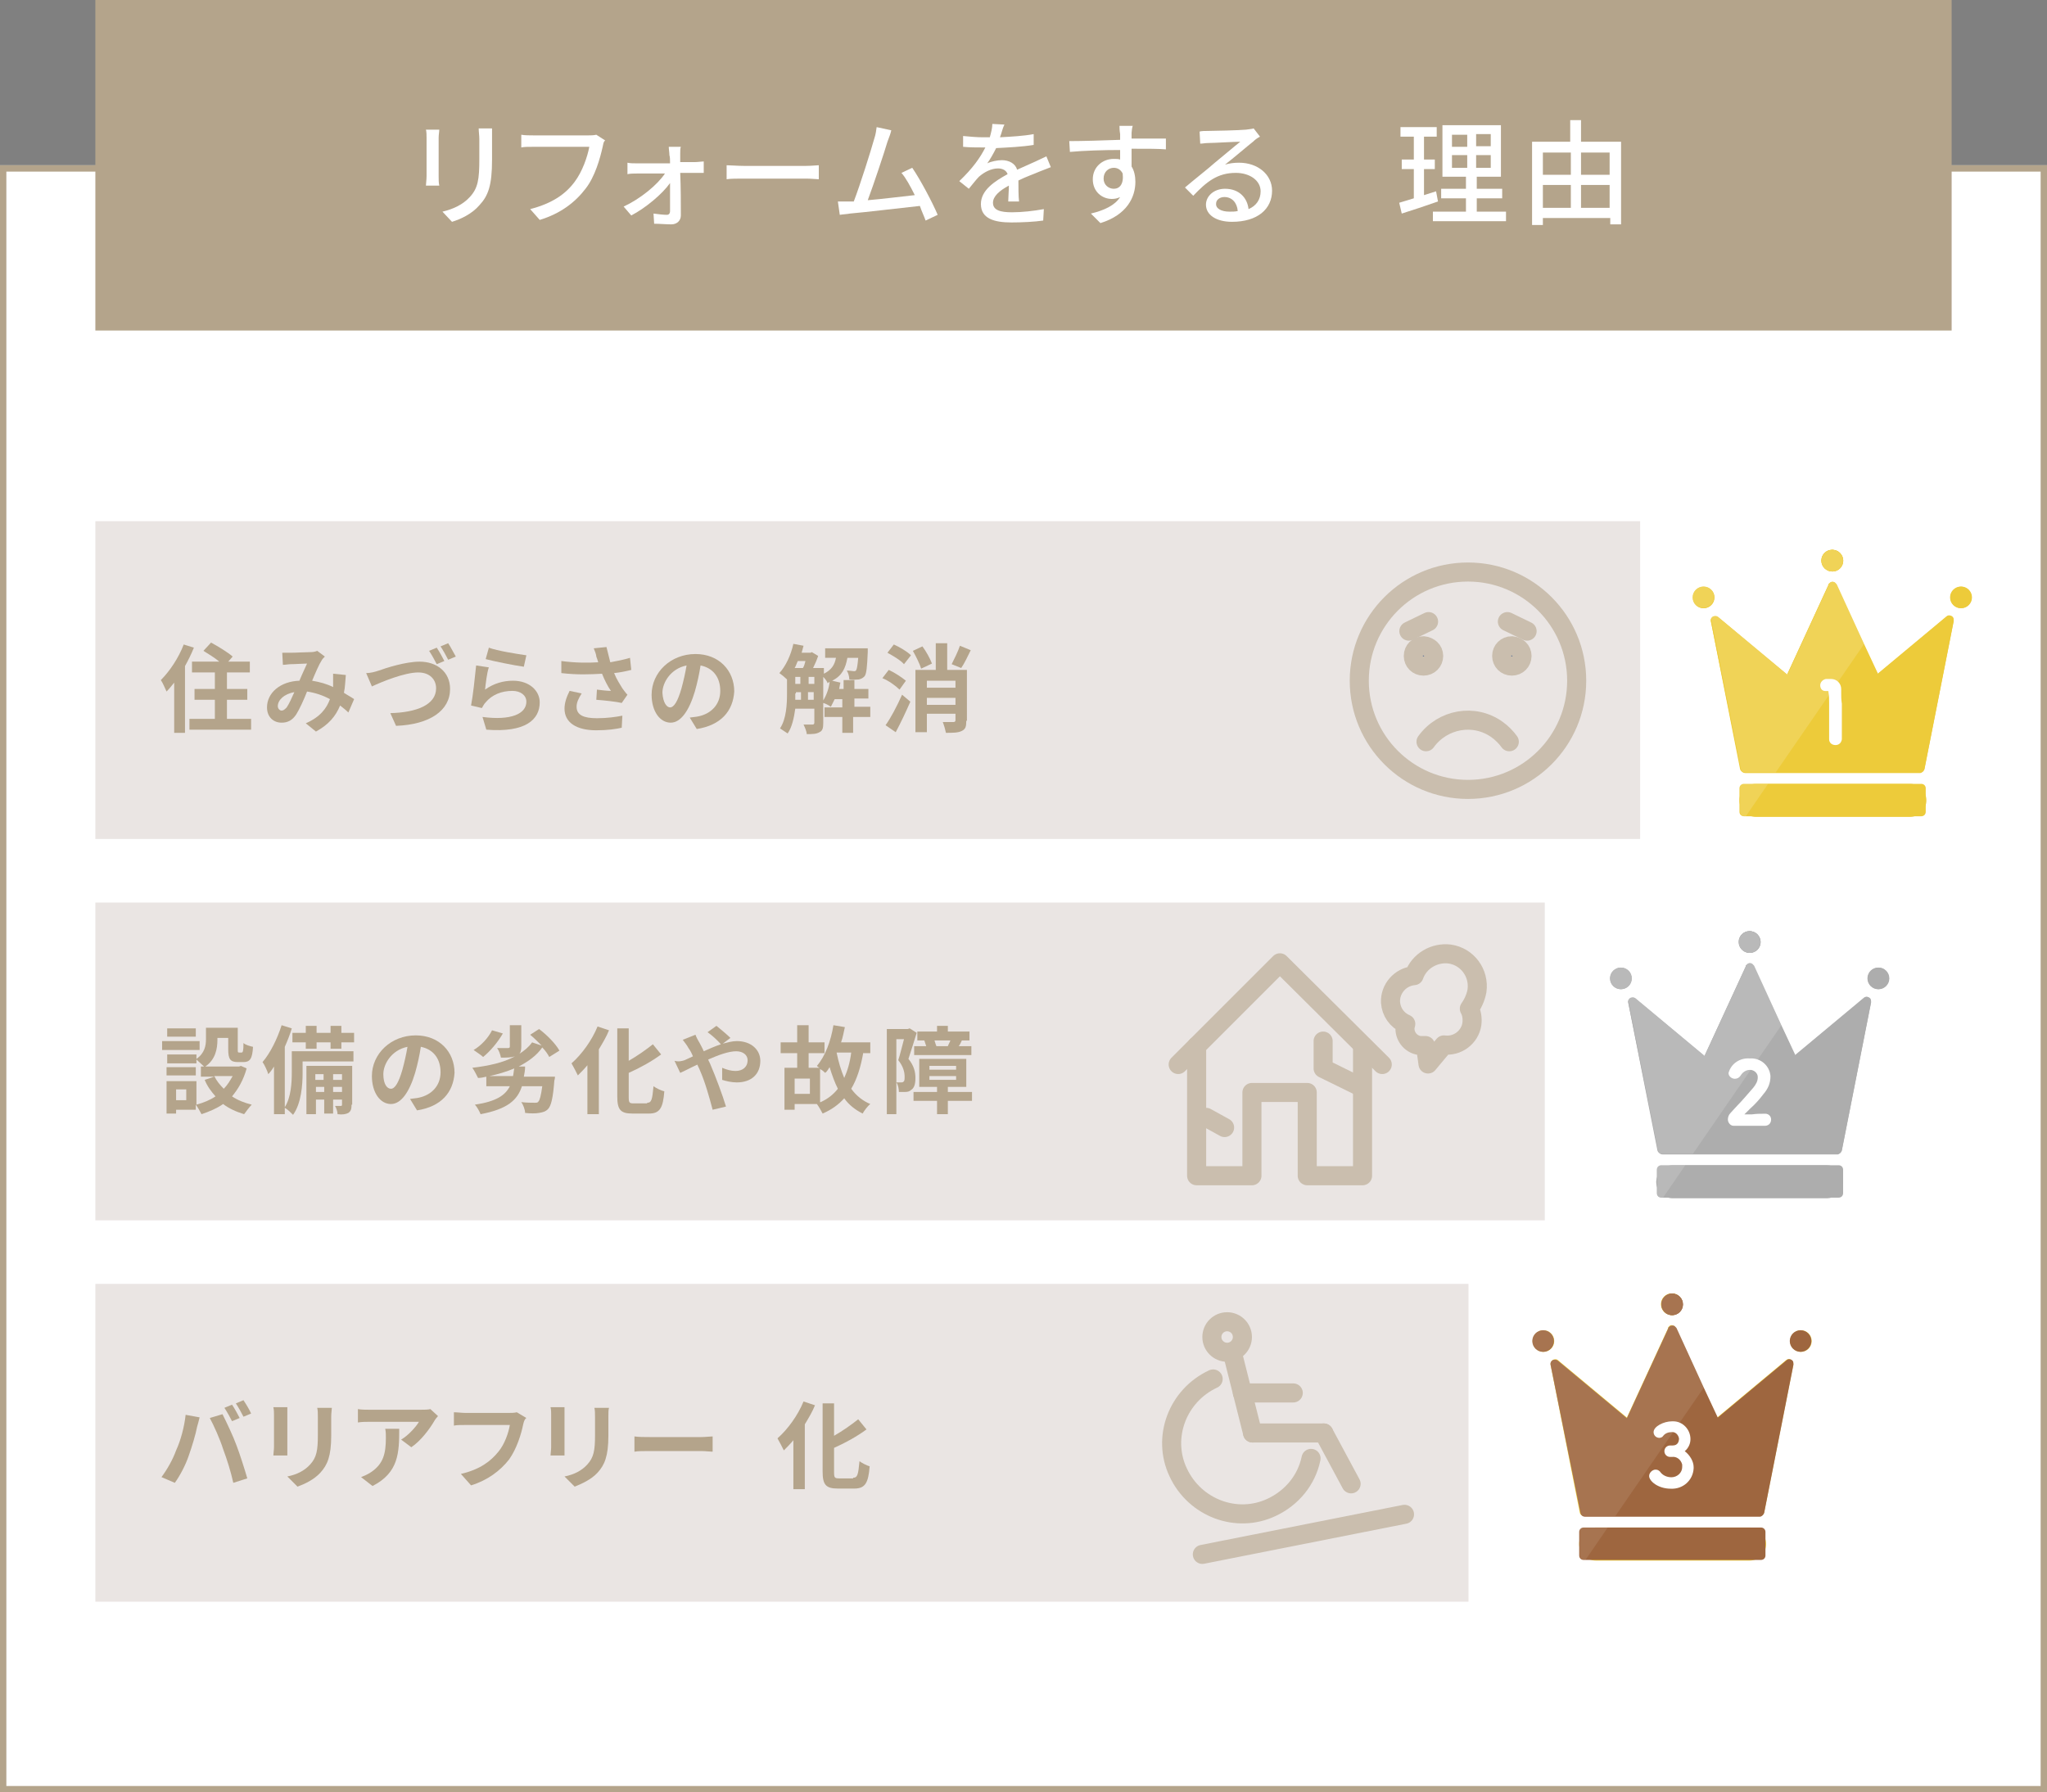<?xml version="1.0" encoding="utf-8"?>
<!-- Generator: Adobe Illustrator 28.1.0, SVG Export Plug-In . SVG Version: 6.00 Build 0)  -->
<svg version="1.1" id="レイヤー_1" xmlns="http://www.w3.org/2000/svg" xmlns:xlink="http://www.w3.org/1999/xlink" x="0px"
	 y="0px" viewBox="0 0 322 282" style="enable-background:new 0 0 322 282;" xml:space="preserve">
<rect x="0" y="0" width="322" height="282" fill="#808080" stroke="none"/>
<style type="text/css">
	.st0{fill:#FFFFFF;}
	.st1{fill:none;stroke:#B4A48B;}
	.st2{fill:#B4A48B;}
	.st3{enable-background:new    ;}
	.st4{fill:#EAE5E3;}
	.st5{opacity:0.6;}
	.st6{fill:none;stroke:#B4A48B;stroke-width:3;stroke-linecap:round;stroke-linejoin:round;}
	.st7{fill:#163567;stroke:#B4A48B;stroke-width:3;stroke-linecap:round;}
	.st8{fill:#EDCB3A;}
	.st9{opacity:0.15;fill:#FFFFFF;enable-background:new    ;}
	.st10{fill:none;stroke:#B4A48B;stroke-width:3;stroke-linecap:round;}
	.st11{fill:#ADADAD;}
	.st12{fill:#9E663F;}
	.st13{opacity:0.59;}
</style>
<g transform="translate(-9506 12295)">
	<g transform="translate(9506 -12269)">
		<rect class="st0" width="322" height="256"/>
		<rect x="0.5" y="0.5" class="st1" width="321" height="255"/>
	</g>
	<g transform="translate(9077 -13837)">
		<rect x="444" y="1542" class="st2" width="292" height="52"/>
		<g class="st3">
			<path class="st0" d="M498,1563.7v6c0,0.5,0,1.1,0.1,1.5H496c0-0.3,0.1-0.9,0.1-1.5v-6c0-0.3,0-1-0.1-1.3h2.1
				C498.1,1562.7,498,1563.2,498,1563.7z M506.4,1563.9v3.2c0,4.1-0.6,5.7-2,7.2c-1.2,1.4-3,2.2-4.3,2.6l-1.5-1.6
				c1.7-0.4,3.2-1.1,4.3-2.3c1.3-1.4,1.5-2.8,1.5-6v-3.1c0-0.6-0.1-1.2-0.1-1.7h2.1C506.4,1562.7,506.4,1563.2,506.4,1563.9z"/>
			<path class="st0" d="M523.8,1565.1c-0.4,1.8-1.2,4.7-2.7,6.6c-1.6,2.1-3.9,3.9-7.2,4.9l-1.5-1.7c3.5-0.9,5.6-2.4,7-4.3
				c1.2-1.6,2-3.9,2.3-5.5h-8.8c-0.8,0-1.5,0-1.9,0.1v-2c0.5,0.1,1.4,0.1,1.9,0.1h8.7c0.3,0,0.8,0,1.2-0.1l1.4,0.9
				C523.9,1564.3,523.9,1564.7,523.8,1565.1z"/>
			<path class="st0" d="M536,1566.2c0,0.3,0,0.8,0,1.3h2.4c0.4,0,1-0.1,1.3-0.1v1.8c-0.4,0-0.9,0-1.3,0h-2.4
				c0.1,2.2,0.1,4.9,0.1,6.7c0,0.8-0.6,1.4-1.5,1.4c-0.8,0-1.9-0.1-2.7-0.1l-0.1-1.6c0.7,0.1,1.6,0.2,2.1,0.2c0.3,0,0.5-0.2,0.5-0.6
				c0-1,0-2.7,0-4.4c-1.2,1.7-3.8,3.9-6.1,5.1l-1.2-1.4c2.6-1.2,5.3-3.4,6.5-5.2h-4.4c-0.5,0-1,0-1.5,0.1v-1.8
				c0.4,0.1,1,0.1,1.5,0.1h5.2c0-0.5,0-1-0.1-1.3c0-0.4-0.1-0.9-0.1-1.3h1.9C536,1565.3,536,1565.8,536,1566.2z"/>
			<path class="st0" d="M546,1568.1h9.8c0.9,0,1.6-0.1,2-0.1v2.2c-0.4,0-1.2-0.1-2-0.1H546c-1,0-2.1,0-2.7,0.1v-2.2
				C543.9,1568,545,1568.1,546,1568.1z"/>
			<path class="st0" d="M568.6,1564.3c-0.5,1.7-2.2,6.8-3.1,9.2c2.4-0.2,5.5-0.6,7.4-0.8c-0.7-1.4-1.4-2.7-2.1-3.5l1.7-0.8
				c1.3,1.9,3.2,5.5,4,7.4l-1.9,0.9c-0.2-0.6-0.6-1.4-0.9-2.3c-2.9,0.3-8.6,1-11,1.2c-0.5,0.1-1,0.1-1.6,0.2l-0.3-2.1
				c0.6,0,1.3,0,1.8,0c0.2,0,0.5,0,0.7,0c1-2.6,2.7-8,3.2-9.8c0.3-0.9,0.3-1.3,0.4-1.9l2.3,0.5
				C569.1,1563,568.9,1563.5,568.6,1564.3z"/>
			<path class="st0" d="M586.3,1563.6c1.8-0.1,3.7-0.2,5.3-0.5v1.7c-1.8,0.3-4,0.4-5.9,0.5c-0.4,0.8-0.9,1.7-1.4,2.4
				c0.6-0.3,1.6-0.5,2.3-0.5c1.1,0,2.1,0.5,2.4,1.5c1.1-0.5,2-0.9,2.9-1.3c0.6-0.3,1.1-0.5,1.7-0.8l0.7,1.7
				c-0.5,0.2-1.3,0.5-1.8,0.7c-0.9,0.4-2.1,0.8-3.3,1.4c0,1,0,2.5,0.1,3.3h-1.7c0-0.6,0.1-1.7,0.1-2.5c-1.5,0.8-2.5,1.7-2.5,2.7
				c0,1.2,1.2,1.5,3,1.5c1.5,0,3.4-0.2,5-0.5l-0.1,1.8c-1.3,0.2-3.4,0.3-5,0.3c-2.7,0-4.8-0.6-4.8-2.9c0-2.2,2.2-3.6,4.2-4.7
				c-0.2-0.6-0.8-0.9-1.5-0.9c-1.1,0-2.2,0.6-3,1.3c-0.5,0.5-1,1.2-1.6,1.9l-1.5-1.2c2.1-2,3.3-3.7,4.1-5.3c-0.2,0-0.4,0-0.5,0
				c-0.8,0-2,0-3-0.1v-1.7c1,0.1,2.2,0.2,3.1,0.2c0.3,0,0.7,0,1.1,0c0.2-0.7,0.4-1.5,0.4-2.1l1.9,0.1
				C586.7,1562.2,586.6,1562.8,586.3,1563.6z"/>
			<path class="st0" d="M607,1562.9c0,0.2,0,0.5,0,0.9h5.4l0,1.7c-1.1-0.1-2.8-0.1-5.4-0.1c0,1,0,2,0,2.8c0.4,0.6,0.6,1.5,0.6,2.4
				c0,2.4-1.3,5.2-5.5,6.5l-1.5-1.5c2.1-0.5,3.8-1.3,4.6-2.6c-0.4,0.2-0.8,0.3-1.3,0.3c-1.5,0-3-1.1-3-3.1c0-1.9,1.5-3.2,3.3-3.2
				c0.4,0,0.7,0,1,0.1c0-0.5,0-1,0-1.5c-2.7,0-5.7,0.1-7.9,0.3l-0.1-1.7c2,0,5.4-0.1,8-0.2c0-0.4,0-0.7,0-0.9
				c-0.1-0.6-0.1-1.1-0.1-1.3h2.1C607.1,1561.9,607,1562.7,607,1562.9z M604.2,1571.7c0.9,0,1.6-0.7,1.4-2.4
				c-0.3-0.6-0.8-0.9-1.4-0.9c-0.8,0-1.6,0.6-1.6,1.7C602.6,1571.1,603.4,1571.7,604.2,1571.7z"/>
			<path class="st0" d="M619,1562.6c0.9,0,5-0.1,6-0.2c0.6-0.1,1-0.1,1.2-0.2l1,1.3c-0.4,0.2-0.8,0.5-1.1,0.8
				c-0.9,0.7-3.1,2.6-4.4,3.6c0.7-0.2,1.4-0.3,2.2-0.3c3,0,5.2,1.9,5.2,4.4c0,2.9-2.3,4.9-6.3,4.9c-2.5,0-4.1-1.1-4.1-2.7
				c0-1.3,1.2-2.5,3-2.5c2.2,0,3.5,1.4,3.7,3.2c1.2-0.5,1.9-1.5,1.9-2.8c0-1.7-1.7-2.9-3.9-2.9c-2.9,0-4.6,1.4-6.7,3.6l-1.3-1.3
				c1.4-1.2,3.7-3,4.7-3.9c1-0.8,3.1-2.6,4-3.3c-1,0-4.1,0.2-5,0.2c-0.5,0-0.9,0.1-1.3,0.1l-0.1-1.9
				C618,1562.6,618.6,1562.6,619,1562.6z M622.4,1575.3c0.5,0,0.9,0,1.3-0.1c-0.1-1.3-0.9-2.2-2.1-2.2c-0.8,0-1.3,0.5-1.3,1
				C620.2,1574.8,621.1,1575.3,622.4,1575.3z"/>
		</g>
		<g class="st3">
			<path class="st0" d="M655.2,1573.7c-2,0.7-4.1,1.4-5.7,1.9l-0.4-1.7c0.6-0.2,1.4-0.4,2.3-0.7v-4.6h-1.9v-1.5h1.9v-3.6h-2.1v-1.5
				h5.7v1.5h-2v3.6h1.7v1.5h-1.7v4.1c0.6-0.2,1.3-0.4,1.9-0.6L655.2,1573.7z M665.9,1575.3v1.5h-11.5v-1.5h5.2v-2.1h-3.9v-1.5h3.9
				v-1.9h-3.7v-8.1h9.2v8.1h-3.8v1.9h4v1.5h-4v2.1H665.9z M657.4,1565.1h2.4v-1.9h-2.4V1565.1z M657.4,1568.4h2.4v-2h-2.4V1568.4z
				 M663.5,1563.1h-2.3v1.9h2.3V1563.1z M663.5,1566.4h-2.3v2h2.3V1566.4z"/>
			<path class="st0" d="M684,1564.3v13h-1.7v-1h-10.6v1.1H670v-13.1h6v-3.4h1.7v3.4H684z M671.7,1566v3.5h4.4v-3.5H671.7z
				 M671.7,1574.7h4.4v-3.6h-4.4V1574.7z M677.7,1566v3.5h4.5v-3.5H677.7z M682.2,1574.7v-3.6h-4.5v3.6H682.2z"/>
		</g>
	</g>
	<g transform="translate(0 -27)">
		<rect x="9521" y="-12186" class="st4" width="243" height="50"/>
		<g class="st3">
			<path class="st2" d="M9536.5-12166.1c-0.4,1-0.9,2-1.4,2.9v10.5h-1.7v-7.9c-0.4,0.5-0.8,1-1.2,1.4c-0.2-0.4-0.6-1.4-0.9-1.8
				c1.4-1.4,2.8-3.5,3.6-5.6L9536.5-12166.1z M9545.5-12154.9v1.7h-9.7v-1.7h4v-3h-3.2v-1.7h3.2v-2.6h-3.6v-1.7h4.3
				c-0.7-0.6-1.7-1.2-2.5-1.7l1.2-1.3c1.1,0.6,2.6,1.5,3.4,2.2l-0.7,0.8h3.4v1.7h-3.6v2.6h3.2v1.7h-3.2v3H9545.5z"/>
		</g>
		<g class="st3">
			<path class="st2" d="M9551.7-12165.3c0.9,0,2.4-0.1,3.2-0.1c0.4,0,0.8-0.1,1-0.2l1.2,0.9c-0.2,0.2-0.4,0.4-0.5,0.6
				c-0.4,0.6-1,2-1.5,3.2c1.2,0.2,2.3,0.5,3.3,1c0-0.2,0-0.3,0-0.5c0-0.6,0-1.2,0-1.6l2,0.2c-0.1,1-0.1,1.9-0.3,2.8
				c0.6,0.4,1.2,0.7,1.6,1l-0.9,2.1c-0.4-0.4-0.8-0.7-1.3-1.1c-0.7,1.7-1.8,3-3.8,4.1l-1.6-1.3c2.3-1,3.3-2.4,3.8-3.8
				c-1.1-0.6-2.3-1-3.6-1.2c-0.5,1.3-1.2,2.8-1.7,3.6c-0.6,0.9-1.3,1.3-2.3,1.3c-1.3,0-2.3-0.9-2.3-2.4c0-2.3,2.1-4.1,5.1-4.2
				c0.4-1,0.9-2,1.2-2.7c-0.6,0-1.9,0.1-2.6,0.1c-0.3,0-0.8,0.1-1.2,0.1l-0.1-1.9C9550.8-12165.3,9551.3-12165.3,9551.7-12165.3z
				 M9550.3-12156.2c0.3,0,0.5-0.2,0.8-0.5c0.4-0.6,0.8-1.5,1.2-2.4c-1.7,0.3-2.6,1.3-2.6,2.2
				C9549.7-12156.5,9550-12156.2,9550.3-12156.2z"/>
			<path class="st2" d="M9565.6-12162.5c1.1-0.4,4.2-1.4,6.4-1.4c2.7,0,4.8,1.6,4.8,4.3c0,3.4-3.2,5.6-8.5,5.8l-0.9-2
				c4.1-0.1,7.2-1.3,7.2-3.9c0-1.4-1-2.5-2.8-2.5c-2.2,0-5.8,1.5-7.3,2.2l-0.9-2.1C9564.3-12162.1,9565-12162.3,9565.6-12162.5z
				 M9575.9-12164l-1.2,0.5c-0.3-0.6-0.8-1.5-1.2-2.1l1.2-0.5C9575.1-12165.5,9575.6-12164.6,9575.9-12164z M9577.7-12164.7
				l-1.2,0.5c-0.3-0.6-0.8-1.5-1.2-2.1l1.2-0.5C9576.9-12166.2,9577.4-12165.2,9577.7-12164.7z"/>
			<path class="st2" d="M9582.3-12159.5c1.4-1,2.9-1.4,4.4-1.4c2.6,0,4.2,1.6,4.2,3.4c0,2.7-2.2,4.8-8.4,4.3l-0.6-2
				c4.5,0.6,6.9-0.5,6.9-2.4c0-1-0.9-1.7-2.2-1.7c-1.7,0-3.2,0.6-4.2,1.8c-0.3,0.3-0.4,0.6-0.6,0.9l-1.7-0.4
				c0.3-1.5,0.6-4.4,0.8-6.3l2,0.3C9582.6-12162.2,9582.4-12160.4,9582.3-12159.5z M9588.8-12164.9l-0.4,1.8c-1.5-0.2-4.9-0.9-6-1.2
				l0.5-1.8C9584.2-12165.6,9587.4-12165.1,9588.8-12164.9z"/>
			<path class="st2" d="M9599.4-12166l2-0.2c0.2,0.8,0.4,1.6,0.6,2.4c1.1-0.2,2.1-0.4,3.1-0.7l0.2,1.9c-0.8,0.2-1.7,0.4-2.7,0.5
				c0.4,1,1,1.9,1.3,2.4c0.3,0.4,0.5,0.7,0.8,1l-0.9,1.3c-0.8-0.2-2.7-0.4-4-0.5l0.1-1.6c0.7,0.1,1.7,0.2,2.2,0.2
				c-0.5-0.7-1-1.7-1.4-2.7c-1.8,0.1-3.8,0.2-6.4-0.1l0-1.9c2.2,0.3,4.2,0.3,5.8,0.2c-0.1-0.3-0.2-0.7-0.3-0.9
				C9599.8-12165,9599.6-12165.5,9599.4-12166z M9596.7-12156.8c0,1.3,1.1,1.8,3.2,1.8c1.6,0,3-0.2,4-0.4l-0.1,1.9
				c-0.9,0.2-2.2,0.4-4,0.4c-3.1,0-5-1.2-5-3.4c0-0.9,0.3-1.8,0.8-2.8l1.9,0.4C9597-12158.1,9596.7-12157.5,9596.7-12156.8z"/>
			<path class="st2" d="M9615.6-12153.3l-1.1-1.8c0.6-0.1,1-0.1,1.4-0.2c1.9-0.4,3.4-1.8,3.4-4c0-2.1-1.1-3.6-3.1-4
				c-0.2,1.3-0.5,2.7-0.9,4.1c-0.9,3-2.2,4.9-3.8,4.9c-1.7,0-3-1.8-3-4.4c0-3.5,3-6.4,6.9-6.4c3.7,0,6.1,2.6,6.1,5.9
				C9621.3-12156.1,9619.4-12153.9,9615.6-12153.3z M9611.4-12156.7c0.6,0,1.2-0.9,1.8-3c0.3-1.1,0.6-2.4,0.8-3.6
				c-2.5,0.5-3.8,2.7-3.8,4.3C9610.3-12157.4,9610.9-12156.7,9611.4-12156.7z"/>
		</g>
		<g class="st3">
			<path class="st2" d="M9642.7-12155.2h-2.5v2.5h-1.7v-2.5h-2.8v-1.5h2.8v-1.3h-1.2c-0.2,0.4-0.4,0.8-0.6,1.2
				c-0.3-0.2-0.8-0.5-1.2-0.6v3.2c0,0.7-0.1,1.2-0.6,1.4c-0.5,0.3-1.1,0.3-2,0.3c0-0.4-0.3-1.1-0.5-1.5c0.6,0,1.2,0,1.4,0
				c0.2,0,0.3-0.1,0.3-0.3v-2.2h-3c-0.2,1.4-0.5,2.9-1.2,3.9c-0.3-0.2-0.9-0.6-1.2-0.8c1-1.5,1.1-3.8,1.1-5.5v-2.2
				c-0.3-0.3-0.9-0.8-1.2-1c1-1.1,1.8-2.8,2.2-4.6l1.6,0.3c-0.1,0.4-0.2,0.7-0.3,1.1h1.4l0.2-0.1l1,0.6c-0.2,0.6-0.5,1.3-0.8,1.9
				h1.7v0.9c1.2-0.6,1.7-1.4,1.9-2.5h-1.7v-1.5h6.7c0,0,0,0.4,0,0.6c-0.1,2.4-0.2,3.4-0.5,3.8c-0.3,0.3-0.5,0.4-0.9,0.5
				c-0.3,0-0.9,0.1-1.5,0c0-0.5-0.2-1.1-0.4-1.4c0.5,0,0.9,0.1,1.1,0.1c0.2,0,0.3,0,0.4-0.2c0.1-0.2,0.2-0.7,0.3-1.9h-1.7
				c-0.3,1.6-0.8,2.8-2.4,3.6l1.3,0.3c-0.1,0.3-0.1,0.6-0.2,1h0.7v-1.4h1.7v1.4h2.2v1.5h-2.2v1.3h2.5V-12155.2z M9631.5-12164
				c-0.2,0.4-0.3,0.8-0.5,1.1h1.3c0.2-0.3,0.3-0.7,0.4-1.1H9631.5z M9631.1-12158.9c0,0.3,0,0.6,0,1h0.9v-1.2h-0.8V-12158.9z
				 M9631.1-12160.4h0.8v-1.1h-0.8V-12160.4z M9633.2-12160.4h0.9v-1.1h-0.9V-12160.4z M9634-12157.9v-1.2h-0.9v1.2H9634z
				 M9635.5-12157.8c0.5-0.8,0.9-1.9,1-2.9c-0.1,0-0.2,0.1-0.3,0.2c-0.1-0.3-0.4-0.7-0.7-1V-12157.8z"/>
			<path class="st2" d="M9647.5-12159.5c-0.6-0.6-1.7-1.4-2.7-1.8l1-1.3c0.9,0.4,2.1,1.2,2.7,1.7L9647.5-12159.5z M9645.3-12153.9
				c0.8-1.1,1.8-3,2.6-4.8l1.3,1.1c-0.7,1.6-1.5,3.3-2.3,4.8L9645.3-12153.9z M9646.6-12166.6c0.9,0.4,2.1,1.1,2.7,1.7l-1.1,1.4
				c-0.5-0.6-1.7-1.3-2.6-1.8L9646.6-12166.6z M9650.9-12162.8c-0.2-0.7-0.8-1.9-1.3-2.8l1.5-0.7c0.6,0.8,1.2,1.9,1.5,2.7
				L9650.9-12162.8z M9658-12154.6c0,0.9-0.1,1.3-0.7,1.6c-0.6,0.3-1.4,0.3-2.5,0.3c-0.1-0.5-0.3-1.2-0.5-1.7c0.7,0,1.5,0,1.7,0
				c0.2,0,0.3-0.1,0.3-0.3v-1h-4.5v2.9h-1.8v-9.8h3.2v-4.2h1.8v4.2h3.1V-12154.6z M9651.8-12160.9v1.1h4.5v-1.1H9651.8z
				 M9656.3-12157.1v-1.1h-4.5v1.1H9656.3z M9658.7-12165.7c-0.5,1-1,2.1-1.5,2.8l-1.5-0.6c0.4-0.8,1-2,1.3-2.9L9658.7-12165.7z"/>
		</g>
		<g transform="translate(9719.818 -12178)" class="st5">
			<path class="st6" d="M10.5,26.7c2.6-3.6,7.6-4.5,11.2-1.9c0.7,0.5,1.4,1.2,1.9,1.9"/>
			<circle class="st6" cx="17.1" cy="17.1" r="17.1"/>
			<path class="st7" d="M11.7,13.2c0,0.9-0.7,1.6-1.6,1.6c-0.9,0-1.6-0.7-1.6-1.6s0.7-1.6,1.6-1.6l0,0C11,11.7,11.7,12.3,11.7,13.2"
				/>
			<path class="st7" d="M25.6,13.2c0,0.9-0.7,1.6-1.6,1.6c-0.9,0-1.6-0.7-1.6-1.6s0.7-1.6,1.6-1.6l0,0
				C24.9,11.7,25.6,12.3,25.6,13.2"/>
			<line class="st6" x1="10.9" y1="7.8" x2="7.8" y2="9.3"/>
			<line class="st6" x1="23.3" y1="7.8" x2="26.4" y2="9.3"/>
		</g>
		<g transform="translate(9496.428 -14413.177)">
			<g transform="translate(275.572 2231.177)">
				<g transform="translate(0)">
					<g transform="translate(0 5.893)">
						<circle class="st8" cx="2" cy="2.1" r="1.7"/>
						<circle class="st8" cx="42.5" cy="2.1" r="1.7"/>
					</g>
					<circle class="st8" cx="22.2" cy="2.2" r="1.7"/>
					<g transform="translate(3.126 5.527)">
						<path class="st8" d="M37.8,5.4c-0.3-0.2-0.6-0.1-0.8,0.1l-10.8,9L19.7,0.4c-0.2-0.4-0.6-0.5-0.9-0.3c-0.1,0.1-0.2,0.2-0.3,0.3
							l0,0c0,0,0,0,0,0.1l-6.5,14.1l-10.8-9c-0.3-0.3-0.8-0.2-1,0.1C0,5.8,0,6,0,6.2l4.6,23.3C4.7,29.8,5,30,5.3,30l13.8,0l0,0
							c0.1,0,0.1,0,0.2,0l13.6,0c0.3,0,0.6-0.2,0.7-0.6l4.6-23.3C38.2,5.9,38.1,5.6,37.8,5.4z"/>
						<path class="st8" d="M7.1,31.8h24.2c1.4,0,2.6,1.1,2.6,2.6l0,0c0,1.4-1.1,2.6-2.6,2.6H7.1c-1.4,0-2.6-1.1-2.6-2.6l0,0
							C4.5,32.9,5.6,31.8,7.1,31.8z"/>
					</g>
				</g>
				<circle class="st8" cx="22.2" cy="2.2" r="1.7"/>
			</g>
			<g transform="translate(275.822 2231.696)">
				<g transform="translate(0 5.374)">
					<circle class="st8" cx="1.7" cy="2.1" r="1.7"/>
					<circle class="st8" cx="42.2" cy="2.1" r="1.7"/>
				</g>
				<circle class="st8" cx="22" cy="1.7" r="1.7"/>
				<g transform="translate(2.876 5.008)">
					<path class="st8" d="M38.2,6.2l-4.6,23.3c-0.1,0.3-0.4,0.6-0.7,0.6l-13.6,0c-0.1,0-0.1,0-0.2,0l0,0l-8.9,0l-4.8,0
						c-0.3,0-0.6-0.2-0.7-0.6L0,6.2c-0.1-0.4,0.2-0.8,0.6-0.8c0.2,0,0.4,0,0.6,0.2l10.8,9l6.5-14.1c0,0,0,0,0-0.1l0,0
						c0.2-0.3,0.6-0.5,1-0.3c0.1,0.1,0.2,0.2,0.3,0.3l4.3,9.4l2.2,4.7l10.8-9c0.3-0.3,0.8-0.2,1,0.1C38.2,5.7,38.2,6,38.2,6.2
						L38.2,6.2z"/>
					<path class="st8" d="M33.8,32.5v3.7c0,0.4-0.3,0.7-0.7,0.7H5.2c-0.4,0-0.7-0.3-0.7-0.7v-3.7c0-0.4,0.3-0.7,0.7-0.7h27.9
						C33.5,31.8,33.8,32.1,33.8,32.5z"/>
				</g>
				<circle class="st8" cx="22" cy="1.7" r="1.7"/>
			</g>
			<circle class="st9" cx="277.5" cy="2239.1" r="1.7"/>
			<path class="st9" d="M283.9,2268.5h3.8l-3.5,5.1h-0.2c-0.4,0-0.7-0.3-0.7-0.7v-3.7C283.2,2268.8,283.5,2268.5,283.9,2268.5z"/>
			<circle class="st9" cx="297.8" cy="2233.4" r="1.7"/>
			<path class="st9" d="M302.8,2246.5l-13.9,20.2l-4.8,0c-0.3,0-0.6-0.2-0.7-0.6l-4.6-23.3c-0.1-0.4,0.2-0.8,0.6-0.8
				c0.2,0,0.4,0,0.6,0.2l10.8,9l6.5-14.1c0,0,0,0,0-0.1l0,0c0.2-0.3,0.6-0.5,1-0.3c0.1,0.1,0.2,0.2,0.3,0.3L302.8,2246.5z"/>
			<path class="st0" d="M299.2,2254.3c0-0.3,0-0.5,0-0.7c0-0.9-0.7-1.6-1.6-1.6c0,0-0.1,0-0.1,0c-0.3,0-0.4,0-0.7,0
				c-0.5,0.1-0.9,0.5-0.9,1c0,0.5,0.3,0.9,0.8,0.9c0,0,0,0,0.1,0h0.2c0.2,0,0.2,0,0.2,0.2c0.1,0.5,0.1,1.1,0.1,1.6c0,1,0,2.2,0,3.4
				c0,1,0,1.9,0,2.4c0,0.5,0.4,0.9,1,0.9c0,0,0,0,0,0c0.5,0,0.9-0.3,1-0.9c0,0,0,0,0-0.1v0c0-0.8,0-1.7,0-2.5c0-1.1,0-2.1,0-3
				C299.2,2255.3,299.2,2254.7,299.2,2254.3z"/>
		</g>
	</g>
	<g transform="translate(0 -38)">
		<rect x="9521" y="-12115" class="st4" width="228" height="50"/>
		<g class="st3">
			<path class="st2" d="M9537.4-12091.8h-5.9v-1.4h5.9V-12091.8z M9544.8-12088.9c-0.5,1.8-1.3,3.2-2.3,4.4c0.9,0.6,1.9,1,3.1,1.3
				c-0.4,0.4-0.9,1.1-1.2,1.5c-1.3-0.4-2.4-0.9-3.3-1.6c-1,0.7-2.2,1.2-3.4,1.6c-0.2-0.4-0.6-1.1-0.9-1.5v0.8h-3.1v0.6h-1.5v-5.1
				h4.7v3.7c1.1-0.3,2.1-0.7,3-1.3c-0.7-0.8-1.3-1.6-1.7-2.6l1.5-0.5h-2.1v-1.6h0.5c-0.3-0.3-0.9-0.8-1.2-1.1v0.6h-4.6v-1.4h4.6v0.7
				c1.3-0.9,1.5-2.1,1.5-3.1v-1.8h5v3.4c0,0.4,0,0.5,0.2,0.5h0.4c0.2,0,0.3-0.2,0.3-1.5c0.3,0.3,1,0.5,1.5,0.6
				c-0.1,1.9-0.5,2.4-1.5,2.4h-0.9c-1.2,0-1.5-0.5-1.5-2v-1.8h-1.7v0.3c0,1.4-0.3,3.1-1.9,4.2h5.3l0.3-0.1L9544.8-12088.9z
				 M9536.8-12087.8h-4.6v-1.3h4.6V-12087.8z M9536.8-12093.9h-4.5v-1.3h4.5V-12093.9z M9535.3-12085.6h-1.6v1.7h1.6V-12085.6z
				 M9539.7-12087.7c0.4,0.8,0.9,1.4,1.5,2c0.6-0.6,1-1.3,1.4-2H9539.7z"/>
			<path class="st2" d="M9561.7-12090h-8.1v1.8c0,1.9-0.2,4.8-1.5,6.6c-0.3-0.3-0.9-0.9-1.3-1.1v1h-1.7v-7.5
				c-0.3,0.5-0.6,0.9-0.9,1.2c-0.1-0.4-0.6-1.5-0.9-1.9c1.2-1.4,2.3-3.6,3-5.8l1.6,0.5c-0.3,1-0.7,2-1.1,2.9v9.5
				c1-1.6,1.1-3.9,1.1-5.5v-3.3h9.7V-12090z M9554.1-12094.5v-1.1h1.7v1.1h2.2v-1.1h1.7v1.1h2v1.5h-2v1h-1.7v-1h-2.2v1h-1.7v-1h-2.1
				v-1.5H9554.1z M9561.3-12083.2c0,0.7-0.1,1-0.5,1.3c-0.4,0.2-0.9,0.3-1.7,0.2c0-0.4-0.2-1-0.4-1.3c0.4,0,0.8,0,0.9,0
				c0.1,0,0.2,0,0.2-0.2v-0.8h-1.4v2.2h-1.4v-2.2h-1.3v2.3h-1.5v-7.6h7.2V-12083.2z M9555.6-12088v0.9h1.3v-0.9H9555.6z
				 M9557-12085.2v-0.8h-1.3v0.8H9557z M9558.4-12088v0.9h1.4v-0.9H9558.4z M9559.8-12085.2v-0.8h-1.4v0.8H9559.8z"/>
		</g>
		<g class="st3">
			<path class="st2" d="M9571.6-12082.3l-1.1-1.8c0.6-0.1,1-0.1,1.4-0.2c1.9-0.4,3.4-1.8,3.4-4c0-2.1-1.1-3.6-3.1-4
				c-0.2,1.3-0.5,2.7-0.9,4.1c-0.9,3-2.2,4.9-3.8,4.9c-1.7,0-3-1.8-3-4.4c0-3.5,3-6.4,6.9-6.4c3.7,0,6.1,2.6,6.1,5.9
				C9577.3-12085.1,9575.4-12082.9,9571.6-12082.3z M9567.5-12085.7c0.6,0,1.2-0.9,1.8-3c0.3-1.1,0.6-2.4,0.8-3.6
				c-2.5,0.5-3.8,2.7-3.8,4.3C9566.3-12086.4,9566.9-12085.7,9567.5-12085.7z"/>
		</g>
		<g class="st3">
			<path class="st2" d="M9593.3-12087.7c0,0,0,0.5-0.1,0.7c-0.2,2.7-0.5,4-1,4.5c-0.4,0.4-0.8,0.5-1.4,0.6c-0.5,0.1-1.4,0.1-2.2,0
				c0-0.5-0.3-1.3-0.6-1.7c0.8,0.1,1.7,0.1,2.1,0.1c0.3,0,0.5,0,0.6-0.2c0.2-0.2,0.4-0.9,0.6-2.4h-3.2c-0.7,2.2-2.3,3.6-6.5,4.4
				c-0.2-0.5-0.6-1.2-0.9-1.5c3.4-0.5,4.8-1.5,5.5-2.9h-3.7v-1.5c-0.4,0.1-0.9,0.2-1.3,0.2c-0.2-0.4-0.6-1.2-0.9-1.6
				c2.5-0.3,4.9-0.8,6.7-1.8c-0.6,0.2-1.3,0.2-2.2,0.2c-0.1-0.5-0.3-1.1-0.6-1.5c0.7,0,1.5,0,1.7,0c0.2,0,0.3-0.1,0.3-0.2v-3.4h1.8
				v3.4c0,0.5-0.1,0.9-0.3,1.1c0.8-0.5,1.5-1.1,2-1.8l1.5,0.5c-0.6-0.6-1.2-1.2-1.8-1.7l1.4-0.9c1.2,0.9,2.6,2.3,3.2,3.4l-1.6,1
				c-0.2-0.4-0.6-1-1.1-1.5c-0.9,1.3-2.2,2.2-3.7,3h1c0,0.6-0.1,1.1-0.2,1.6H9593.3z M9585.1-12094.4c-0.8,1.4-2,2.8-3.1,3.7
				c-0.3-0.3-1.1-0.8-1.5-1.1c1.2-0.7,2.3-1.9,2.9-3.1L9585.1-12094.4z M9586.7-12087.7c0.1-0.4,0.1-0.8,0.2-1.2
				c-1.2,0.5-2.5,0.9-3.9,1.2H9586.7z"/>
			<path class="st2" d="M9601.8-12094.9c-0.4,1-1,2-1.6,3v10.2h-1.8v-7.7c-0.5,0.6-1,1.1-1.5,1.6c-0.2-0.4-0.7-1.4-1-1.9
				c1.6-1.4,3.2-3.6,4.1-5.8L9601.8-12094.9z M9607.8-12083.5c0.7,0,0.8-0.5,1-2.6c0.4,0.3,1.2,0.7,1.7,0.8
				c-0.2,2.6-0.7,3.5-2.4,3.5h-2.6c-1.9,0-2.4-0.6-2.4-2.7v-10.7h1.8v5.1c1.4-0.8,2.8-1.8,3.8-2.6l1.3,1.6c-1.5,1.1-3.3,2.1-5.1,2.9
				v3.8c0,0.9,0.1,1,0.8,1H9607.8z"/>
		</g>
		<g class="st3">
			<path class="st2" d="M9613.7-12090.2c0.4-0.2,0.9-0.4,1.3-0.6c-0.2-0.5-0.4-0.9-0.7-1.3c-0.2-0.4-0.6-0.9-0.9-1.3l2-0.8
				c0.1,0.3,0.4,0.9,0.6,1.2c0.2,0.4,0.5,0.9,0.7,1.4c0.9-0.4,1.8-0.8,2.7-1.1c-0.5-0.6-1.5-1.5-2.1-1.9l1.4-1
				c0.5,0.4,1.7,1.4,2.2,1.9l-1.2,0.9c0.8-0.2,1.5-0.4,2.2-0.4c2.3,0,3.7,1.4,3.7,3.1c0,2.1-1.4,3.4-3.7,3.4c-0.8,0-1.7-0.2-2.3-0.4
				l0-1.9c0.7,0.3,1.4,0.5,2.1,0.5c1.1,0,1.9-0.6,1.9-1.7c0-0.8-0.7-1.4-1.8-1.4c-1.2,0-2.8,0.6-4.4,1.3c0.1,0.3,0.3,0.6,0.4,0.9
				c0.7,1.6,1.9,4.8,2.4,6.5l-2.1,0.5c-0.5-1.9-1.2-4.4-2-6.2c-0.1-0.3-0.3-0.6-0.4-0.9c-1.1,0.5-2,1-2.7,1.3l-0.9-1.9
				C9612.8-12089.9,9613.4-12090.1,9613.7-12090.2z"/>
		</g>
		<g class="st3">
			<path class="st2" d="M9641.8-12091.4c-0.4,2.3-1,4.2-1.9,5.7c0.8,1.1,1.8,1.9,3,2.4c-0.4,0.3-1,1.1-1.2,1.5
				c-1.2-0.6-2.2-1.4-2.9-2.4c-0.9,1-2,1.8-3.4,2.4c-0.2-0.4-0.6-1.1-0.9-1.5h-3.5v0.9h-1.6v-6.6h2v-2.3h-2.6v-1.7h2.6v-2.7h1.8v2.7
				h2.5v1.7h-2.5v2.3h1.7c-0.2-0.1-0.3-0.2-0.4-0.3c1.3-1.5,2.2-3.9,2.6-6.4l1.8,0.3c-0.2,0.8-0.3,1.6-0.6,2.4h4.6v1.7H9641.8z
				 M9633.4-12087.3h-2.4v2.4h2.4V-12087.3z M9635.1-12083.6c1.1-0.5,2-1.2,2.7-2.1c-0.5-1-0.9-2.1-1.3-3.4
				c-0.2,0.3-0.4,0.7-0.7,0.9c-0.2-0.2-0.4-0.4-0.8-0.6V-12083.6z M9637.6-12091.4c0.3,1.5,0.7,2.8,1.2,4c0.5-1.1,0.9-2.4,1.1-4
				H9637.6z"/>
			<path class="st2" d="M9650.2-12094.5c-0.4,1.3-0.9,2.9-1.3,4.1c0.9,1.1,1.1,2.1,1.1,3c0,1-0.2,1.6-0.7,1.9
				c-0.2,0.2-0.5,0.3-0.9,0.3c-0.3,0-0.6,0-1,0c0-0.4-0.1-1.1-0.4-1.5c0.3,0,0.5,0,0.7,0c0.2,0,0.3,0,0.4-0.1
				c0.2-0.1,0.2-0.4,0.2-0.8c0-0.7-0.2-1.6-1-2.6c0.3-0.9,0.6-2.2,0.9-3.3h-1.2v11.8h-1.5v-13.4h3.3l0.3-0.1L9650.2-12094.5z
				 M9658.9-12083.8h-3.8v2.1h-1.7v-2.1h-3.7v-1.4h3.7v-0.8h-2.8v-4.4h7.4v4.4h-2.9v0.8h3.8V-12083.8z M9651.7-12092.4
				c-0.1-0.3-0.2-0.6-0.3-0.9h-1.1v-1.4h3.1v-0.9h1.7v0.9h3.4v1.4h-1.2c-0.2,0.4-0.3,0.7-0.5,0.9h2v1.4h-9v-1.4H9651.7z
				 M9652.2-12088.7h4.2v-0.6h-4.2V-12088.7z M9652.2-12087.1h4.2v-0.6h-4.2V-12087.1z M9655.1-12092.4c0.1-0.3,0.3-0.6,0.4-0.9
				h-2.5c0.1,0.3,0.2,0.7,0.3,0.9H9655.1z"/>
		</g>
		<g transform="translate(9691.333 -12108)" class="st5">
			<g transform="translate(0 2.484)">
				<path class="st6" d="M32.1,16L16,0L0,16"/>
				<path class="st6" d="M2.9,13.1v20.4h8.7V20.4h8.7v13.1h8.7V13.1"/>
			</g>
			<path class="st6" d="M47,6.9c0.4-2.8-1.5-5.4-4.3-5.8c-2.4-0.3-4.8,1.1-5.6,3.4c-2.2,0.2-3.8,2.1-3.7,4.2c0.1,1.5,1,2.8,2.4,3.4
				c0,0.1-0.1,0.2-0.1,0.4c-0.2,1.4,0.8,2.8,2.3,3c0.3,0,0.6,0,0.9,0l0.4,2.9l2.5-3c2.1,0.3,4.1-1.2,4.4-3.3c0.1-0.8,0-1.7-0.4-2.4
				C46.3,9,46.8,8,47,6.9z"/>
			<path class="st10" d="M4.4,26.8l2.9,1.6"/>
			<path class="st6" d="M28.5,21.9l-5.7-2.8v-4.3"/>
		</g>
		<g transform="translate(9318.101 -14342.172)">
			<g transform="translate(440.899 2231.172)">
				<g transform="translate(0 5.535)">
					<circle class="st11" cx="2" cy="2.4" r="1.7"/>
					<circle class="st11" cx="42.5" cy="2.4" r="1.7"/>
				</g>
				<circle class="st11" cx="22.2" cy="2.2" r="1.7"/>
				<g transform="translate(3.127 5.532)">
					<path class="st11" d="M37.8,5.4c-0.3-0.2-0.6-0.1-0.8,0.1l-10.8,9L19.7,0.4c-0.2-0.4-0.6-0.5-0.9-0.3c-0.1,0.1-0.2,0.2-0.3,0.3
						l0,0c0,0,0,0,0,0.1l-6.5,14.1l-10.8-9c-0.3-0.3-0.8-0.2-1,0.1C0,5.8,0,6,0,6.2l4.6,23.3C4.7,29.8,5,30,5.3,30l13.8,0l0,0
						c0.1,0,0.1,0,0.2,0l13.6,0c0.3,0,0.6-0.2,0.7-0.6l4.6-23.3C38.2,5.9,38.1,5.6,37.8,5.4z"/>
					<path class="st11" d="M7,31.8h24.2c1.4,0,2.6,1.1,2.6,2.6l0,0c0,1.4-1.1,2.6-2.6,2.6H7c-1.4,0-2.6-1.1-2.6-2.6l0,0
						C4.5,32.9,5.6,31.8,7,31.8z"/>
				</g>
				<circle class="st11" cx="22.2" cy="2.2" r="1.7"/>
			</g>
			<g transform="translate(441.151 2231.696)">
				<g transform="translate(0 5.01)">
					<circle class="st11" cx="1.7" cy="2.4" r="1.7"/>
					<circle class="st11" cx="42.2" cy="2.4" r="1.7"/>
				</g>
				<circle class="st11" cx="22" cy="1.7" r="1.7"/>
				<g transform="translate(2.876 5.008)">
					<path class="st11" d="M38.2,6.2l-4.6,23.3c-0.1,0.3-0.4,0.6-0.7,0.6l-13.6,0c-0.1,0-0.1,0-0.2,0l0,0l-8.9,0l-4.8,0
						c-0.3,0-0.6-0.2-0.7-0.6L0,6.2c-0.1-0.4,0.2-0.8,0.6-0.8c0.2,0,0.4,0,0.6,0.2l10.8,9l6.5-14.1c0,0,0,0,0-0.1l0,0
						c0.2-0.3,0.6-0.5,1-0.3c0.1,0.1,0.2,0.2,0.3,0.3l4.3,9.4l2.2,4.7l10.8-9c0.3-0.3,0.8-0.2,1,0.1C38.2,5.7,38.2,6,38.2,6.2
						L38.2,6.2z"/>
					<path class="st11" d="M33.8,32.5v3.7c0,0.4-0.3,0.7-0.7,0.7H5.2c-0.4,0-0.7-0.3-0.7-0.7v-3.7c0-0.4,0.3-0.7,0.7-0.7h27.9
						C33.5,31.8,33.8,32.1,33.8,32.5z"/>
				</g>
				<circle class="st11" cx="22" cy="1.7" r="1.7"/>
			</g>
			<circle class="st9" cx="442.9" cy="2239.1" r="1.7"/>
			<path class="st9" d="M449.2,2268.5h3.8l-3.5,5.1h-0.2c-0.4,0-0.7-0.3-0.7-0.7v-3.7C448.5,2268.8,448.8,2268.5,449.2,2268.5z"/>
			<circle class="st9" cx="463.1" cy="2233.4" r="1.7"/>
			<path class="st9" d="M468.1,2246.5l-13.9,20.2l-4.8,0c-0.3,0-0.6-0.2-0.7-0.6l-4.6-23.3c-0.1-0.4,0.2-0.8,0.6-0.8
				c0.2,0,0.4,0,0.6,0.2l10.8,9l6.5-14.1c0,0,0,0,0-0.1l0,0c0.2-0.3,0.6-0.5,1-0.3c0.1,0.1,0.2,0.2,0.3,0.3L468.1,2246.5z"/>
			<path class="st0" d="M463.2,2259.6c0.8-0.7,1.5-1.5,2.1-2.3c0.7-0.8,1.1-1.7,1.1-2.8c-0.1-1.6-1.5-2.9-3.2-2.8c0,0,0,0-0.1,0
				c-1.5-0.1-2.9,0.8-3.3,2.3c0,0.5,0.5,0.9,1,0.9c0.4,0,0.7-0.2,0.9-0.5c0.3-0.5,0.8-0.9,1.5-0.9c0.6,0,1.2,0.5,1.2,1.1
				c0,0,0,0,0,0.1c0,0.6-0.3,1.1-0.7,1.6c-0.8,0.9-1.7,2-2.5,2.8c-0.4,0.4-0.8,0.9-1.1,1.2c-0.3,0.3-0.4,0.7-0.4,1
				c0,0.5,0.4,1,0.9,1c0,0,0.1,0,0.1,0h4.8c0.6,0,1-0.4,1-1c0,0,0,0,0,0c0-0.5-0.4-0.9-0.9-0.9c0,0-0.1,0-0.1,0c-0.6,0-1.3,0-2,0.1
				c-0.4,0-0.8,0-1.2,0C462.5,2260.3,462.9,2259.9,463.2,2259.6z"/>
		</g>
	</g>
	<g transform="translate(0 -50)">
		<rect x="9521" y="-12043" class="st4" width="216" height="50"/>
		<g class="st3">
			<path class="st2" d="M9535.2-12022.4l2.2,0.4c-0.1,0.4-0.3,1.2-0.4,1.5c-0.2,1.1-0.8,3.1-1.3,4.5c-0.5,1.5-1.4,3.2-2.2,4.3
				l-2.1-0.9c0.9-1.2,1.8-2.8,2.3-4.2C9534.4-12018.3,9535-12020.5,9535.2-12022.4z M9539-12021.9l2-0.6c0.6,1.2,1.7,3.5,2.2,4.9
				c0.5,1.3,1.3,3.8,1.7,5.2l-2.2,0.7c-0.4-1.8-1-3.7-1.6-5.3C9540.6-12018.6,9539.6-12020.8,9539-12021.9z M9543.7-12021.9
				l-1.2,0.5c-0.3-0.6-0.8-1.5-1.2-2.1l1.2-0.5C9542.9-12023.4,9543.4-12022.5,9543.7-12021.9z M9545.5-12022.6l-1.2,0.5
				c-0.3-0.6-0.8-1.5-1.2-2.1l1.2-0.5C9544.7-12024.1,9545.3-12023.1,9545.5-12022.6z"/>
			<path class="st2" d="M9551.2-12022.4v5.1c0,0.4,0,1,0,1.3h-2.2c0-0.3,0.1-0.9,0.1-1.3v-5.1c0-0.3,0-0.8-0.1-1.2h2.2
				C9551.2-12023.2,9551.2-12022.8,9551.2-12022.4z M9558.1-12022.1v3c0,3.2-0.6,4.6-1.7,5.8c-1,1.1-2.5,1.8-3.6,2.2l-1.6-1.6
				c1.5-0.3,2.7-0.9,3.6-1.9c1-1.1,1.2-2.2,1.2-4.6v-2.8c0-0.6,0-1.1-0.1-1.5h2.3C9558.2-12023.2,9558.1-12022.7,9558.1-12022.1z"/>
			<path class="st2" d="M9574.3-12021.4c-0.7,1.2-2.1,3.1-3.6,4.1l-1.6-1.2c1.2-0.7,2.4-2.1,2.8-2.8h-7.8c-0.6,0-1.1,0-1.8,0.1v-2.1
				c0.6,0.1,1.2,0.1,1.8,0.1h8.1c0.4,0,1.2,0,1.5-0.1l1.2,1.1C9574.7-12022,9574.4-12021.6,9574.3-12021.4z M9564.6-12011.2
				l-1.8-1.4c0.5-0.2,1-0.4,1.6-0.8c1.9-1.3,2.3-2.9,2.3-5.4c0-0.5,0-0.9-0.1-1.4h2.2C9568.8-12016.4,9568.7-12013.3,9564.6-12011.2
				z"/>
			<path class="st2" d="M9588.3-12020.9c-0.3,1.5-1,3.8-2.2,5.5c-1.4,1.8-3.4,3.3-6,4.1l-1.6-1.8c3-0.7,4.7-2,5.9-3.5
				c1-1.2,1.6-3,1.8-4.2h-7c-0.7,0-1.4,0-1.8,0.1v-2.1c0.5,0,1.3,0.1,1.8,0.1h6.9c0.3,0,0.8,0,1.2-0.1l1.5,0.9
				C9588.5-12021.7,9588.4-12021.3,9588.3-12020.9z"/>
			<path class="st2" d="M9594.8-12022.4v5.1c0,0.4,0,1,0,1.3h-2.2c0-0.3,0.1-0.9,0.1-1.3v-5.1c0-0.3,0-0.8-0.1-1.2h2.2
				C9594.8-12023.2,9594.8-12022.8,9594.8-12022.4z M9601.7-12022.1v3c0,3.2-0.6,4.6-1.7,5.8c-1,1.1-2.6,1.8-3.6,2.2l-1.6-1.6
				c1.5-0.3,2.7-0.9,3.6-1.9c1-1.1,1.2-2.2,1.2-4.6v-2.8c0-0.6,0-1.1-0.1-1.5h2.3C9601.7-12023.2,9601.7-12022.7,9601.7-12022.1z"/>
			<path class="st2" d="M9608.2-12018.9h8.1c0.7,0,1.4-0.1,1.8-0.1v2.4c-0.4,0-1.1-0.1-1.8-0.1h-8.1c-0.9,0-1.9,0-2.4,0.1v-2.4
				C9606.4-12018.9,9607.5-12018.9,9608.2-12018.9z"/>
		</g>
		<g class="st3">
			<path class="st2" d="M9634.2-12023.9c-0.4,1-1,2-1.6,3v10.2h-1.8v-7.7c-0.5,0.6-1,1.1-1.5,1.6c-0.2-0.4-0.7-1.4-1-1.9
				c1.6-1.4,3.2-3.6,4.1-5.8L9634.2-12023.9z M9640.2-12012.5c0.7,0,0.8-0.5,1-2.6c0.4,0.3,1.2,0.7,1.6,0.8
				c-0.2,2.6-0.7,3.5-2.4,3.5h-2.6c-1.9,0-2.4-0.6-2.4-2.7v-10.7h1.8v5.1c1.4-0.8,2.8-1.8,3.8-2.6l1.3,1.6c-1.5,1.1-3.3,2.1-5.1,2.9
				v3.8c0,0.9,0.1,1,0.8,1H9640.2z"/>
		</g>
		<g transform="translate(12516.333 8682.457)" class="st5">
			<line class="st6" x1="-2816.5" y1="-20714.7" x2="-2813.3" y2="-20702"/>
			<line class="st6" x1="-2802.1" y1="-20702" x2="-2813.3" y2="-20702"/>
			<line class="st6" x1="-2797.8" y1="-20694" x2="-2802.1" y2="-20702"/>
			<line class="st6" x1="-2814.9" y1="-20708.3" x2="-2806.9" y2="-20708.3"/>
			<line class="st6" x1="-2821.2" y1="-20682.9" x2="-2789.4" y2="-20689.2"/>
			<circle class="st6" cx="-2817.3" cy="-20717.1" r="2.4"/>
			<path class="st6" d="M-2819.5-20710.5c-5.6,2.6-8.1,9.2-5.5,14.7c2.6,5.6,9.2,8.1,14.7,5.5c3.2-1.5,5.5-4.3,6.2-7.7"/>
		</g>
		<g transform="translate(9156.215 -14273.177)">
			<g transform="translate(590.57 2231.177)">
				<g transform="translate(0 5.991)">
					<circle class="st8" cx="2" cy="2" r="1.7"/>
					<circle class="st8" cx="42.5" cy="2" r="1.7"/>
				</g>
				<circle class="st8" cx="22.2" cy="2.2" r="1.7"/>
				<g transform="translate(3.127 5.532)">
					<path class="st8" d="M37.8,5.4c-0.3-0.2-0.6-0.1-0.8,0.1l-10.8,9L19.7,0.4c-0.2-0.4-0.6-0.5-0.9-0.4c-0.1,0.1-0.2,0.2-0.3,0.3
						l0,0c0,0,0,0,0,0.1l-6.5,14.1l-10.8-9c-0.3-0.3-0.8-0.2-1,0.1C0,5.8,0,6,0,6.2l4.6,23.3C4.7,29.8,5,30,5.3,30l13.8,0l0,0
						c0.1,0,0.1,0,0.2,0l13.6,0c0.3,0,0.6-0.2,0.7-0.6l4.6-23.3C38.2,5.9,38.1,5.6,37.8,5.4z"/>
					<path class="st8" d="M7.1,31.8h24.2c1.4,0,2.6,1.1,2.6,2.6l0,0c0,1.4-1.1,2.6-2.6,2.6H7.1c-1.4,0-2.6-1.1-2.6-2.6l0,0
						C4.5,32.9,5.6,31.8,7.1,31.8z"/>
				</g>
				<circle class="st8" cx="22.2" cy="2.2" r="1.7"/>
			</g>
			<g transform="translate(590.822 2231.701)">
				<g transform="translate(0 5.467)">
					<circle class="st12" cx="1.7" cy="2" r="1.7"/>
					<circle class="st12" cx="42.2" cy="2" r="1.7"/>
				</g>
				<circle class="st12" cx="22" cy="1.7" r="1.7"/>
				<g transform="translate(2.876 5.008)">
					<path class="st12" d="M38.2,6.2l-4.6,23.3c-0.1,0.3-0.4,0.6-0.7,0.6l-13.6,0c-0.1,0-0.1,0-0.2,0l0,0l-8.9,0l-4.8,0
						c-0.3,0-0.6-0.2-0.7-0.6L0,6.2c-0.1-0.4,0.2-0.8,0.6-0.8c0.2,0,0.4,0,0.6,0.2l10.8,9l6.5-14.1c0,0,0,0,0-0.1l0,0
						c0.2-0.3,0.6-0.5,1-0.3c0.1,0.1,0.2,0.2,0.3,0.3l4.3,9.4l2.2,4.7l10.8-9c0.3-0.3,0.8-0.2,1,0.1C38.2,5.7,38.2,6,38.2,6.2
						L38.2,6.2z"/>
					<path class="st12" d="M33.8,32.5v3.7c0,0.4-0.3,0.7-0.7,0.7l0,0H5.2c-0.4,0-0.7-0.3-0.7-0.7c0,0,0,0,0,0v-3.7
						c0-0.4,0.3-0.7,0.7-0.7c0,0,0,0,0,0h27.9C33.5,31.8,33.8,32.1,33.8,32.5L33.8,32.5z"/>
				</g>
				<circle class="st12" cx="22" cy="1.7" r="1.7"/>
			</g>
			<g transform="translate(576.691 2231.701)" class="st13">
				<circle class="st9" cx="15.8" cy="7.4" r="1.7"/>
				<path class="st9" d="M18.6,44.2c0.6,0.2,1.2,0.4,1.8,0.7l-1.6,2.3C18.4,46.3,18.3,45.3,18.6,44.2C18.5,44.2,18.5,44.2,18.6,44.2
					C18.5,44.2,18.5,44.2,18.6,44.2C18.5,44.2,18.6,44.2,18.6,44.2z"/>
				<path class="st9" d="M22.2,36.8H26l-3.5,5.1h-0.2c-0.4,0-0.7-0.3-0.7-0.7c0,0,0,0,0,0v-3.7C21.5,37.1,21.8,36.8,22.2,36.8
					C22.2,36.8,22.2,36.8,22.2,36.8z"/>
				<circle class="st9" cx="36.1" cy="1.7" r="1.7"/>
				<path class="st9" d="M41.1,14.8L27.2,35l-4.8,0c-0.3,0-0.6-0.2-0.7-0.6L17,11.2c-0.1-0.4,0.2-0.8,0.6-0.8c0.2,0,0.4,0,0.6,0.2
					l10.8,9l6.5-14.1c0,0,0,0,0-0.1l0,0c0.2-0.3,0.6-0.5,1-0.3c0.1,0.1,0.2,0.2,0.3,0.3L41.1,14.8z"/>
			</g>
			<path class="st0" d="M614.8,2256.5c0.6-0.5,0.9-1.2,0.9-1.9c0-1.5-1.2-2.8-2.7-2.8c-0.1,0-0.2,0-0.2,0c-1.3,0-2.9,0.8-2.9,1.7
				c0,0.5,0.4,0.9,0.9,0.9c0.2,0,0.5-0.1,0.6-0.3c0.3-0.4,0.8-0.6,1.3-0.6c0.6-0.1,1.1,0.4,1.2,1c0,0,0,0,0,0c0,0.5-0.2,1.1-1,1.1
				h-0.4c-0.5,0-0.9,0.4-0.9,0.9c0,0.5,0.4,0.9,0.9,0.9c0,0,0.1,0,0.1,0c0,0,0.1,0,0.1,0h0.1c0.7-0.1,1.4,0.4,1.6,1.2
				c0,0.1,0,0.3,0,0.4c0,0.9-0.8,1.6-1.7,1.6c0,0,0,0,0,0c-0.7,0-1.4-0.3-1.8-0.9c-0.2-0.2-0.4-0.3-0.7-0.3c-0.5,0-1,0.5-1,1
				c0,0.8,1.4,2,3.4,2c1.9,0.1,3.5-1.3,3.6-3.2c0-0.1,0-0.2,0-0.2C616.2,2258.1,615.6,2257.1,614.8,2256.5z"/>
		</g>
	</g>
</g>
</svg>
